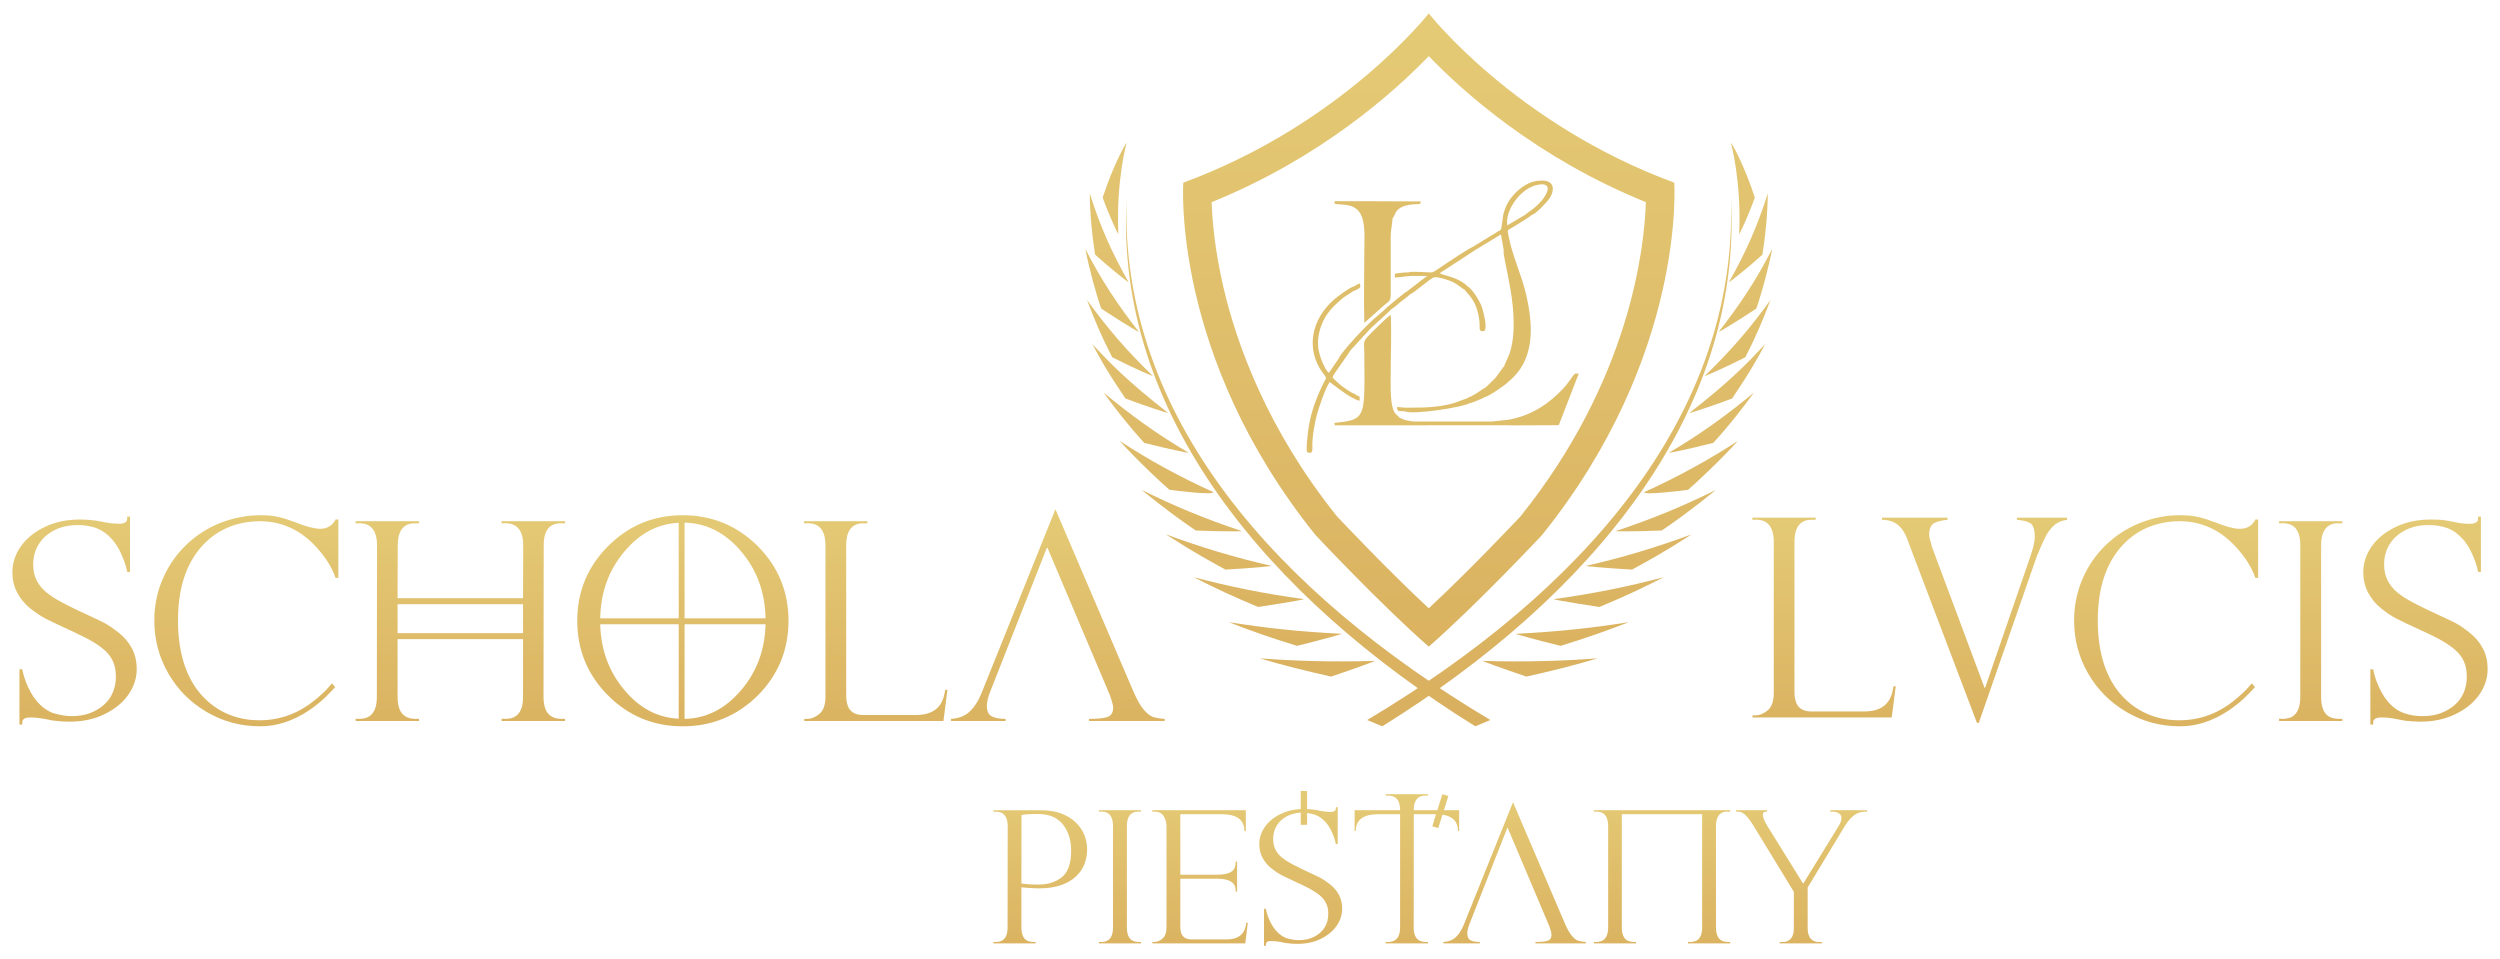 <?xml version="1.0" encoding="UTF-8"?>
<!DOCTYPE svg PUBLIC "-//W3C//DTD SVG 1.1//EN" "http://www.w3.org/Graphics/SVG/1.1/DTD/svg11.dtd">
<!-- Creator: CorelDRAW -->
<svg xmlns="http://www.w3.org/2000/svg" xml:space="preserve" width="404px" height="155px" version="1.1" style="shape-rendering:geometricPrecision; text-rendering:geometricPrecision; image-rendering:optimizeQuality; fill-rule:evenodd; clip-rule:evenodd"
viewBox="0 0 40400 15467.3"
 xmlns:xlink="http://www.w3.org/1999/xlink"
 xmlns:xodm="http://www.corel.com/coreldraw/odm/2003">
 <defs>
  <style type="text/css">
   <![CDATA[
    .fil27 {fill:#DFBE6A}
    .fil26 {fill:url(#id0)}
    .fil22 {fill:url(#id1)}
    .fil4 {fill:url(#id2)}
    .fil16 {fill:url(#id3)}
    .fil15 {fill:url(#id4)}
    .fil25 {fill:url(#id5)}
    .fil23 {fill:url(#id6)}
    .fil24 {fill:url(#id7)}
    .fil17 {fill:url(#id8)}
    .fil11 {fill:url(#id9)}
    .fil9 {fill:url(#id10)}
    .fil10 {fill:url(#id11)}
    .fil6 {fill:url(#id12)}
    .fil0 {fill:url(#id13)}
    .fil12 {fill:url(#id14)}
    .fil13 {fill:url(#id15)}
    .fil19 {fill:url(#id16)}
    .fil5 {fill:url(#id17)}
    .fil2 {fill:url(#id18)}
    .fil18 {fill:url(#id19)}
    .fil3 {fill:url(#id20)}
    .fil8 {fill:url(#id21)}
    .fil21 {fill:url(#id22)}
    .fil1 {fill:url(#id23)}
    .fil7 {fill:url(#id24)}
    .fil20 {fill:url(#id25)}
    .fil14 {fill:url(#id26)}
    .fil30 {fill:url(#id27);fill-rule:nonzero}
    .fil28 {fill:url(#id28);fill-rule:nonzero}
    .fil29 {fill:url(#id29);fill-rule:nonzero}
   ]]>
  </style>
  <linearGradient id="id0" gradientUnits="userSpaceOnUse" x1="28164.9" y1="6.5" x2="28164.9" y2="19614.3">
   <stop offset="0" style="stop-opacity:1; stop-color:#E5CB76"/>
   <stop offset="1" style="stop-opacity:1; stop-color:#D19D4E"/>
  </linearGradient>
  <linearGradient id="id1" gradientUnits="userSpaceOnUse" xlink:href="#id0" x1="27911" y1="6.5" x2="27911" y2="19614.3">
  </linearGradient>
  <linearGradient id="id2" gradientUnits="userSpaceOnUse" xlink:href="#id0" x1="20182.9" y1="6.7" x2="20182.9" y2="19614.2">
  </linearGradient>
  <linearGradient id="id3" gradientUnits="userSpaceOnUse" xlink:href="#id0" x1="25406" y1="6.7" x2="25406" y2="19614.2">
  </linearGradient>
  <linearGradient id="id4" gradientUnits="userSpaceOnUse" xlink:href="#id0" x1="24887.6" y1="6.2" x2="24887.6" y2="19614.7">
  </linearGradient>
  <linearGradient id="id5" gradientUnits="userSpaceOnUse" xlink:href="#id0" x1="28252.5" y1="6.5" x2="28252.5" y2="19614.5">
  </linearGradient>
  <linearGradient id="id6" gradientUnits="userSpaceOnUse" xlink:href="#id0" x1="28078.6" y1="6.4" x2="28078.6" y2="19614.5">
  </linearGradient>
  <linearGradient id="id7" gradientUnits="userSpaceOnUse" xlink:href="#id0" x1="28205.7" y1="6.4" x2="28205.7" y2="19614.6">
  </linearGradient>
  <linearGradient id="id8" gradientUnits="userSpaceOnUse" xlink:href="#id0" x1="25994.7" y1="6.7" x2="25994.7" y2="19614.2">
  </linearGradient>
  <linearGradient id="id9" gradientUnits="userSpaceOnUse" xlink:href="#id0" x1="17971.9" y1="6.4" x2="17971.9" y2="19614.6">
  </linearGradient>
  <linearGradient id="id10" gradientUnits="userSpaceOnUse" xlink:href="#id0" x1="18266.6" y1="6.5" x2="18266.6" y2="19614.3">
  </linearGradient>
  <linearGradient id="id11" gradientUnits="userSpaceOnUse" xlink:href="#id0" x1="18099.1" y1="6.4" x2="18099.1" y2="19614.5">
  </linearGradient>
  <linearGradient id="id12" gradientUnits="userSpaceOnUse" xlink:href="#id0" x1="19260.3" y1="55.8" x2="19260.3" y2="19541.3">
  </linearGradient>
  <linearGradient id="id13" gradientUnits="userSpaceOnUse" xlink:href="#id0" x1="23088.8" y1="6.5" x2="23088.8" y2="19614.4">
  </linearGradient>
  <linearGradient id="id14" gradientUnits="userSpaceOnUse" xlink:href="#id0" x1="17925.1" y1="6.5" x2="17925.1" y2="19614.5">
  </linearGradient>
  <linearGradient id="id15" gradientUnits="userSpaceOnUse" xlink:href="#id0" x1="18012.7" y1="6.5" x2="18012.7" y2="19614.3">
  </linearGradient>
  <linearGradient id="id16" gradientUnits="userSpaceOnUse" xlink:href="#id0" x1="26917.3" y1="55.8" x2="26917.3" y2="19541.3">
  </linearGradient>
  <linearGradient id="id17" gradientUnits="userSpaceOnUse" xlink:href="#id0" x1="19696.1" y1="6.8" x2="19696.1" y2="19614.1">
  </linearGradient>
  <linearGradient id="id18" gradientUnits="userSpaceOnUse" xlink:href="#id0" x1="21289.9" y1="6.2" x2="21289.9" y2="19614.7">
  </linearGradient>
  <linearGradient id="id19" gradientUnits="userSpaceOnUse" xlink:href="#id0" x1="26481.4" y1="6.8" x2="26481.4" y2="19614.1">
  </linearGradient>
  <linearGradient id="id20" gradientUnits="userSpaceOnUse" xlink:href="#id0" x1="20771.6" y1="6.7" x2="20771.6" y2="19614.2">
  </linearGradient>
  <linearGradient id="id21" gradientUnits="userSpaceOnUse" xlink:href="#id0" x1="18521.9" y1="6.3" x2="18521.9" y2="19614.6">
  </linearGradient>
  <linearGradient id="id22" gradientUnits="userSpaceOnUse" xlink:href="#id0" x1="27655.7" y1="6.3" x2="27655.7" y2="19614.6">
  </linearGradient>
  <linearGradient id="id23" gradientUnits="userSpaceOnUse" xlink:href="#id0" x1="21226.5" y1="6.5" x2="21226.5" y2="19614.4">
  </linearGradient>
  <linearGradient id="id24" gradientUnits="userSpaceOnUse" xlink:href="#id0" x1="18845.1" y1="286" x2="18845.1" y2="19122.1">
  </linearGradient>
  <linearGradient id="id25" gradientUnits="userSpaceOnUse" xlink:href="#id0" x1="27332.5" y1="286" x2="27332.5" y2="19122.1">
  </linearGradient>
  <linearGradient id="id26" gradientUnits="userSpaceOnUse" xlink:href="#id0" x1="24951.1" y1="6.5" x2="24951.1" y2="19614.4">
  </linearGradient>
  <linearGradient id="id27" gradientUnits="userSpaceOnUse" xlink:href="#id0" x1="9510.8" y1="8146.3" x2="9510.8" y2="14867.9">
  </linearGradient>
  <linearGradient id="id28" gradientUnits="userSpaceOnUse" xlink:href="#id0" x1="23112.9" y1="12717.2" x2="23112.9" y2="17512.7">
  </linearGradient>
  <linearGradient id="id29" gradientUnits="userSpaceOnUse" xlink:href="#id0" x1="34259.3" y1="8245.1" x2="34259.3" y2="14780.9">
  </linearGradient>
 </defs>
 <g id="Layer_x0020_1">
  <g id="_2799752873344">
   <g>
    <path class="fil0" d="M23088.8 200c0,0 -1396.5,1788 -3966.7,2735.3 0,0 -199.5,2792 2135.9,5693.7 0,0 1050.8,1122.3 1830.8,1804.6 780.1,-682.3 1830.8,-1804.6 1830.8,-1804.6 2335.4,-2901.7 2135.9,-5693.7 2135.9,-5693.7 -2570.1,-947.3 -3966.7,-2735.3 -3966.7,-2735.3l0 0zm0 690.8c557.3,579.2 1745.5,1645.1 3508.7,2360 -24.2,748.6 -259.2,2874.7 -2025.4,5076.6 -100.4,106.8 -829,877.9 -1483.3,1486.4 -654.3,-608.5 -1382.9,-1379.6 -1483.3,-1486.3 -1132.2,-1411.6 -1622.2,-2789.1 -1834,-3697.4 -141.9,-608.3 -181.6,-1093.9 -191,-1379.5 1763,-714.9 2951.1,-1780.6 3508.3,-2359.8z"/>
    <path class="fil1" d="M23840.3 11720.7c-3362.8,-2090.6 -5824.8,-5041.9 -5635.3,-8529.2 -107.7,3529.1 2414,6360.2 5879.2,8427.7 -150,62.8 -96.2,40.4 -243.9,101.5z"/>
    <path class="fil2" d="M22221.4 10663.7c-16.2,9.3 -305.8,117.3 -710.8,253.5 -383.1,-85.7 -764.2,-179.1 -1152.1,-295 575.8,44.7 1191.5,60.7 1862.9,41.5z"/>
    <path class="fil3" d="M21687.2 10225.8c-16.2,7.5 -345.7,101.8 -727.7,194.9 -448,-137.8 -736.8,-241.2 -1103.6,-382.8 582.8,92.3 1147.1,155.8 1831.3,187.9z"/>
    <path class="fil4" d="M21073.2 9666.1c-63.8,22.7 -649.8,112.9 -741.7,126.5 -407.3,-171 -653.2,-284 -1039,-480.4 586.1,153.1 1136.4,265.4 1780.7,353.9z"/>
    <path class="fil5" d="M20552.7 9129.5c-16.3,4.1 -283.2,32.2 -749.1,59 -266.5,-146 -511.9,-277.9 -964,-570.7 562.7,208.7 1127.1,378.9 1713.1,511.7z"/>
    <path class="fil6" d="M20073.4 8568c-16.3,2.5 -329.3,6.4 -748.7,-11.4 -157,-101.4 -520.9,-365.1 -877.3,-656.5 539.4,266 1017.5,465.2 1626,667.9z"/>
    <path class="fil7" d="M19606.9 7936.1c11.3,53.3 -610.8,-23.1 -708.2,-37 -97.7,-81.5 -499.5,-452.6 -804.6,-790.2 464.4,303.6 969.8,581.1 1512.8,827.2z"/>
    <path class="fil8" d="M19211.7 7302.4c-16.3,-0.8 -294.8,-53 -720.8,-162.1 -267.1,-292.4 -457,-540 -658.9,-813.6 435.9,360 850,663.6 1379.7,975.7z"/>
    <path class="fil9" d="M18879.5 6659.4c-16.2,-2.4 -347.2,-104.5 -692.9,-236 -314.7,-466.5 -398.7,-629.2 -533,-876.5 281.9,300.6 550,584.6 1225.9,1112.5z"/>
    <path class="fil10" d="M18631.2 6061.5c-16.2,-4.1 -271.6,-109.1 -657.7,-304 -174.9,-339.9 -285.7,-604 -406.6,-924.9 322.5,445.6 613.7,790.6 1064.3,1228.9z"/>
    <path class="fil11" d="M18404.8 5346.9c-73.6,-28 -507.6,-308.7 -608.9,-376.2 -81.3,-226.8 -202.9,-674.1 -256.9,-965.1 251.5,496.5 534.5,919.6 865.8,1341.3z"/>
    <path class="fil12" d="M18240 4547c-16.2,-8.9 -265.8,-197.2 -543.4,-448.6 -52,-331.7 -82.5,-652.9 -86.3,-990.5 172.1,547 358.2,957.6 629.7,1439.1z"/>
    <path class="fil13" d="M18072.7 3770.3c-12.3,-13.8 -149.9,-304 -253.7,-594.3 164.2,-500.3 350.4,-843 387.5,-886.6 0,0 -173.3,618.4 -133.8,1480.9z"/>
    <path class="fil14" d="M22337.3 11720.7c3362.8,-2090.6 5824.8,-5041.9 5635.3,-8529.2 107.7,3529.1 -2414,6360.2 -5879.2,8427.7 150,62.8 96.2,40.4 243.9,101.5z"/>
    <path class="fil15" d="M23956.2 10663.7c16.3,9.3 305.8,117.3 710.8,253.5 383.1,-85.7 764.2,-179.1 1152.1,-295 -575.8,44.7 -1191.5,60.7 -1862.9,41.5z"/>
    <path class="fil16" d="M24490.4 10225.8c16.2,7.5 345.7,101.8 727.7,194.9 448,-137.8 736.8,-241.2 1103.5,-382.8 -582.7,92.3 -1147,155.8 -1831.2,187.9z"/>
    <path class="fil17" d="M25104.4 9666.1c63.8,22.7 649.7,112.9 741.7,126.5 407.3,-171 653.2,-284 1039,-480.4 -586.1,153.1 -1136.4,265.4 -1780.7,353.9z"/>
    <path class="fil18" d="M25624.9 9129.5c16.3,4.1 283.2,32.2 749,59 266.5,-146 512.1,-277.9 964.1,-570.7 -562.6,208.7 -1127.1,378.9 -1713.1,511.7z"/>
    <path class="fil19" d="M26104.2 8568c16.3,2.5 329.3,6.4 748.7,-11.4 157,-101.4 520.9,-365.1 877.3,-656.5 -539.4,266 -1017.5,465.2 -1626,667.9z"/>
    <path class="fil20" d="M26570.7 7936.1c-11.3,53.3 610.7,-23.1 708.1,-37 97.8,-81.5 499.6,-452.6 804.7,-790.2 -464.4,303.6 -969.8,581.1 -1512.8,827.2z"/>
    <path class="fil21" d="M26965.9 7302.4c16.3,-0.8 294.8,-53 720.8,-162.1 267.2,-292.4 456.9,-540 658.8,-813.6 -435.8,360 -849.9,663.6 -1379.6,975.7z"/>
    <path class="fil22" d="M27298 6659.4c16.3,-2.4 347.3,-104.5 693,-236 314.7,-466.5 398.7,-629.2 533,-876.5 -281.9,300.6 -550.1,584.6 -1226,1112.5z"/>
    <path class="fil23" d="M27546.4 6061.5c16.2,-4.1 271.6,-109.1 657.8,-304 174.8,-339.9 285.6,-604 406.5,-924.9 -322.5,445.6 -613.7,790.6 -1064.3,1228.9z"/>
    <path class="fil24" d="M27772.8 5346.9c73.6,-28 507.6,-308.7 608.9,-376.2 81.3,-226.8 202.9,-674.1 256.9,-965.1 -251.5,496.5 -534.5,919.6 -865.8,1341.3z"/>
    <path class="fil25" d="M27937.6 4547c16.3,-8.9 265.8,-197.2 543.4,-448.6 52,-331.7 82.5,-652.9 86.3,-990.5 -172.1,547 -358.2,957.6 -629.7,1439.1z"/>
    <path class="fil26" d="M28104.9 3770.3c12.3,-13.8 150,-304 253.7,-594.3 -164.1,-500.3 -350.4,-843 -387.5,-886.6 0,0 173.3,618.4 133.8,1480.9z"/>
    <path class="fil27" d="M22160.4 3235.2l-594.9 0.3 1.4 40c119.4,31.6 375.7,-33.3 454.3,252.5 42.8,155.4 25.6,378.8 25.6,544.4 0,373.9 -9.6,753.6 0.3,1126.8 14.4,-5.8 283.3,-251.5 317.8,-280.6 79,-66.4 109.5,-67.1 109.2,-175.1l0.2 -753.9c0,-81 -3.2,-165 2.5,-245.9 4.9,-69.3 26.9,-180.6 26.3,-233.7 55.3,-42.3 16.1,-188.4 317.2,-223.2 96,-11.2 143.3,13.7 136.3,-48.2l-796.2 -3.5 0 0.1zm-250.6 3129.3c-7.7,-8.7 -1.4,-3.4 -10,-9.9 -1.4,-1.2 -5.5,-3.8 -7.1,-4.8 -6.4,-3.7 -13.2,-6.4 -23.7,-9.9 -39.6,-11.4 -176.5,-109.9 -208,-136.3 -32.5,-27.3 -56.6,-49.6 -87,-78.9 -49.3,-47.3 -46.8,-39.2 -12.7,-96.2 42.2,-70.8 249.7,-350.8 256.2,-376.5 5.1,-2.1 289.7,-318.4 320.5,-349.5 55.5,-55.8 338.4,-304.7 350.5,-326.1 26.3,-9 123,-96.2 148.5,-117 26.7,-21.8 136.3,-100.1 144,-115.6 75.3,-28.9 319.4,-253.1 389.8,-276.8 59,-20 239,44.8 289.7,66.5 98.9,42.2 154.9,108.5 209.6,132.3 22.3,54.7 200.2,148.8 238.8,519.2 4.2,39.7 0.1,77.3 2.8,114.9 3.1,43.6 69.7,48.7 86,17.1 35.2,-68.3 -34.9,-342.4 -64.7,-409.2 -36.7,-82.4 -149.2,-268.2 -227,-303.6 -23.1,-36.9 -126.3,-93 -187,-119.4 -60,-26.2 -209.4,-62.6 -246.6,-81.5l-6.8 -4.9 577.2 -376.5 412.9 -249.8 44 250.1c-32,127.4 301.3,1063.1 92.4,1681.2 -12.5,37.1 -87,188.8 -86.1,201 -19.5,12.2 -109.6,150.9 -138.8,185 -21.8,25.5 -161.3,155.8 -161.7,157.1 -30.3,11.3 -108.9,71.6 -149.5,96.2 -22.7,13.7 -51.7,30.2 -78.3,43.6 -27.8,14 -60.2,25.5 -77.4,39.1 -52.7,12.3 -142.9,51.9 -201.9,70.6 -67.8,21.7 -148.8,37.7 -226.1,49 -205.6,30.2 -339,24.3 -557.5,27.2l-137.4 -11.5c-8.3,21.7 4.7,48.7 23.9,64.9l101.4 5.4c137.8,60.6 956.9,-70.6 1047.1,-132.8 26,-1.9 92.9,-29.7 120.1,-40 23.1,-8.6 36.2,-14.5 58.5,-24.8 23.6,-10.9 35.8,-12.2 52.6,-27.5 73.4,-11.3 359.7,-208.7 401.2,-259.7 433.1,-354.1 395.4,-911.7 275.6,-1421.6 -67.6,-286.9 -216.1,-609.2 -273.1,-895.9 -29.9,-150.3 -29,-115.7 41.4,-160.7 54,-34.5 307.1,-184.1 324.8,-209.5 69.4,-17.5 239.3,-196.7 291.4,-273.9 81.7,-121.1 93.4,-308.9 -175.4,-280.5 -209.3,15.2 -380,182.2 -460.9,295 -51.2,71.6 -84.1,146.8 -108,230.7 -15.9,56 -29,241.2 -44.1,265.9l-458.6 280.3c-47,14.9 -373,229.9 -433.4,271.5 -23.9,16.5 -191.8,132.5 -213.4,136.4 -51.3,9.3 -336,-24.4 -390.7,2.8 -42.7,-5.2 -179.9,11.3 -215.7,21.6l-1.4 59.2c64.2,1.5 187,-23.8 277.3,-24.4l244.4 0 -332.2 254.5c-22.9,5.3 -274.2,216.9 -315.8,252.3 -50.8,54.6 -152.6,133.4 -216.5,191 -72,65.3 -136.2,131.2 -204.7,201.6 -68.6,70.6 -330.3,353.5 -362.6,439.8l-154.7 225.9c-67.7,-45.5 -145,-258.9 -163.5,-348.6 -29.4,-141.6 -8.7,-281 39.1,-412.1 69.6,-191 186.5,-311.3 349.7,-447.8 29.4,-24.6 156.2,-100 164.6,-110.5 34.2,-9.6 59.4,-27.2 87,-40.7 36.3,-17.8 33.3,-44.3 24.1,-83.4 -21.3,4.5 -71.5,27 -85.7,43.2 -70.9,11.1 -280.6,170.5 -331.7,214.9 -376.8,327.1 -458.7,811.5 -183.2,1187.7 67.2,91.8 64.5,57.2 13.8,159.3 -113.6,228.6 -203.6,470.6 -241.6,714.5 -7.9,50.9 -51.9,384.2 -23.5,407.7l51.1 11.4c47.6,-14.9 29.8,-108.1 31,-151.9 3.7,-133.3 37.5,-332.3 72,-459.5 28.6,-105.6 145.1,-462.4 210.3,-534.1 12.8,5 350.8,284.8 482.6,300.8l-1.1 -65.8 -61 -28.7 -0.1 -0.1zm949.7 430.6c-42.4,-0.9 -92.6,-10.7 -130.3,-18.5 -55.7,-11.3 -62.9,-26.1 -110.3,-40.2 -29.7,-43.1 -79.8,-53.6 -108.1,-144.1 -51.4,-164.9 -36.5,-462.2 -36.5,-635.4 0,-289.6 14.6,-596.5 -0.2,-883.9 -46.6,17.7 -320.1,295.8 -368.1,345.9 -88.4,92.2 -58.8,123.6 -59.2,253 -0.7,232.5 16.1,684 -20,872 -42.2,219.4 -157.8,244.1 -462.4,273.1l5.6 40.5 2718.7 -1.8 166.3 2.1 734.4 -2.8 323.2 -834.2 -64.1 0.9c-64.2,78.1 -114.4,163.9 -189,242.7 -205.8,217.5 -480.3,430.6 -886.1,503.2l-273.5 28.2 -1240.4 -0.7 0 0zm1580.2 60.5l-153.3 -22.7 153.3 22.7 0 0zm493.8 -3893.1c170.2,17.7 14.7,224.1 -27.6,272.3 -42.3,48.3 -73.5,76.6 -120.6,115.8 -23,19.2 -131.4,94 -135.5,101.8l-291.3 173c-47.6,-245.2 251.4,-673.7 575,-662.9z"/>
   </g>
   <path class="fil28" d="M17380.5 13270.9c-63.5,-61.5 -141.5,-107.7 -236,-143.2 -92.6,-33.6 -202.3,-50.1 -326.6,-50.1l-763.7 0 0 24.1 26 0c7,-1.9 12.7,-1.9 18.4,-1.9 5.7,0 10.8,0 16.6,1.9 29.7,1.3 55.7,8.9 76,20.3 61.6,33.5 93.3,105.8 93.3,215.5l-1.9 1632c0,109.6 -29.8,181.9 -91.4,214.8 -20.3,11.4 -46.3,19.1 -76,20.3 -9,1.9 -20.4,1.9 -33,1.9l-15.3 -1.9 -12.7 0 0 24.7 681.9 0 0 -24.7 -11.5 1.9 -14.5 0c-12.7,0 -24.2,0 -33.6,-1.9 -29.2,-1.2 -55.2,-8.9 -78.1,-20.3 -60.8,-31 -92.6,-103.3 -92.6,-214.8l0 -646.5c46.3,5.1 102.1,8.9 168.7,12.7 54,1.9 95.2,3.8 119.3,3.8 131.9,0 248.6,-16.5 348.8,-51.3 102.1,-35.5 184,-81.8 244.9,-141.4 61.5,-57.7 107.8,-124.8 137.6,-200.9 27.9,-74.1 43.1,-152.7 43.1,-234.5 0,-83.6 -15.2,-161.6 -46.9,-237.7 -31.1,-76.6 -78,-143.2 -140.8,-202.8l0 0zm-225.2 892.4c-102.1,76.7 -224.5,115.4 -371,115.4 -38.7,0 -83.7,-2 -137,-3.2 -61.6,-3.8 -109.7,-9.5 -141.5,-15.2l1.9 -1106.6c28,-5.7 72.3,-9.5 130.1,-13.3 52,-1.3 94.5,-3.2 130,-3.2 182,0 317.1,55.8 406.6,167.3 90.6,111.5 135,252.9 135,425.9 0,209.8 -52,355 -154.1,432.9l0 0zm602.6 -1063.5l26 0c7.6,-1.9 13.3,-1.9 18.4,-1.9 5.7,0 11.4,0 17.1,1.9 29.8,1.9 55.8,8.9 76.1,20.3 61.5,33.6 90.7,105.8 90.7,215.5l0 1633.3c0,109.6 -29.2,181.8 -90.7,215.4 -20.3,11.4 -46.3,19.1 -76.1,20.3 -9.5,1.9 -20.9,1.9 -33.6,1.9l-14.6 -1.9 -13.3 0 0 24.7 681.2 0 0 -24.7 -11.4 1.9 -14.6 0c-13.4,0 -24.1,0 -33.7,-1.9 -29.7,-1.2 -55.8,-8.9 -78,-20.3 -60.9,-31.6 -90.7,-103.9 -90.7,-215.4l0 -1633.3c0,-109.7 29.8,-181.9 90.7,-215.5 20.3,-11.4 46.3,-18.4 76.1,-20.3l61.6 0 0 -22.8 -681.2 0 0 22.8zm1316.1 41.8l672.3 0c241.6,0 363.4,91.3 363.4,271.9l22.8 0 0 -336.5 -1510.2 0 0 22.8 29.2 0c73,0 125,24.1 154.8,74.2 29.8,48.7 44.4,106.4 44.4,171.7l0 1625c0,83.7 -22.2,145.2 -65.3,182 -42.5,35.4 -86.9,53.8 -133.9,53.8l-29.2 0 0 22.8 1501.4 0 41.2 -335.2 -22.8 0 -3.9 12.7 -1.8 19c-3.9,16.4 -7.7,29.8 -8.9,40.5 -9.6,35.5 -24.8,65.3 -41.9,89.4 -50.7,72.2 -138.9,109 -263.2,109l-562.6 0c-76.1,0 -128.1,-24.1 -157.9,-72.3 -11.5,-18.3 -18.4,-40.5 -22.2,-68.4 -3.8,-20.3 -5.7,-42.5 -5.7,-70.4l0 -770 590.4 0c124.4,0 211.9,24.1 258.2,70.3 19,18.4 31.7,40.6 39.3,68.5 5.1,20.3 7,43.1 7,70.3l22.8 0 0 -486.1 -22.8 0c0,69.1 -16.5,117.3 -48.2,147 -46.3,43.2 -131.9,65.4 -256.3,65.4l-590.4 0 0 -977.4zm1945.9 -377.1l0 293.5c-116.8,5.7 -225.2,31 -319.7,77.3 -112.9,53.8 -197.9,122.9 -259.4,209.8 -60.9,87.5 -90.7,180.6 -90.7,277.6 0,81.7 17.1,155.9 52,221.2 33.6,64.6 79.9,120.4 137,167.3 57.7,46.3 115.4,85.6 171.3,114.7 57.7,27.9 143.9,71 261.3,124.9l46.9 20.2c57.1,27.9 105.3,52 144.6,72.9 60.9,33.6 116.7,68.5 163,107.8 46.3,37.4 79.9,79.8 104,129.9 24.1,48.2 34.9,103.9 34.9,169.2 0,83.7 -20.3,156.6 -59,221.2 -39.3,61.5 -94.5,111.6 -166.8,149 -72.3,37.4 -156,55.7 -251.2,55.7 -59.6,0 -126.8,-11.3 -202.9,-33.5 -109.1,-45 -198.6,-136.3 -263.9,-275.7 -31.7,-70.4 -53.9,-135.7 -64.7,-197.2l-30.4 0 0 597.1 30.4 0 0 -27.3c1.9,-9.5 3.2,-18.4 8.9,-24.1 11.4,-17.1 37.4,-24.7 76.7,-24.7l8.9 0c47,0 97.1,5.7 147.2,15.2l39.3 7.6c18.4,5.8 36.8,8.9 57.1,10.8 55.8,7.6 111.6,11.4 169.3,11.4 141.5,0 267.7,-26 377.4,-79.9 111,-53.8 196,-122.9 257.5,-210.4 60.9,-87.4 90.7,-180 90.7,-276.9 0,-81.8 -17.1,-155.9 -50,-221.2 -35.6,-65.3 -81.9,-121.1 -139,-167.4 -57.7,-46.2 -114.8,-85.5 -170.6,-115.3 -55.8,-27.9 -142.7,-68.4 -259.4,-122.9l-46.9 -22.2c-57.7,-27.9 -104.1,-52 -143.4,-72.3 -63.4,-33.6 -117.3,-69.1 -164.2,-105.8 -46.3,-39.3 -81.9,-81.8 -106.6,-132.5 -24.1,-48.2 -34.9,-103.9 -34.9,-169.2 0,-83.7 20.3,-155.9 59.6,-219.3 38.7,-62.8 97.1,-113.5 169.4,-150.2 63.4,-31.7 136.4,-50.7 216.3,-55.8l0 197.7 102.7 0 0 -190.7c46.3,5.7 91.3,15.2 133.8,29.8 62.2,24 116.1,63.4 164.3,116.6 39.3,43.1 73,96.9 100.9,157.8 31.7,71 54.5,135.6 65.3,197.1l30.4 0 0 -595.8 -30.4 0 0 27.3c-1.9,9.5 -3.2,18.4 -8.9,24.1 -13.3,16.4 -41.2,26 -86.3,26 -46.2,-1.9 -97,-7.6 -147.1,-16.5l-17.1 -3.8c-7,-1.9 -14.6,-1.9 -20.3,-3.8l-59.7 -11.4c-41.2,-5.1 -82.4,-8.9 -124.9,-10.8l0 -291.6 -102.7 -2.5zm2287.6 53.9l-79.9 258.6 -380.6 0c0,-109.7 29.8,-182 90.7,-215.5 20.9,-11.5 46.5,-17.1 76.2,-20.3 5.9,-0.6 11.4,-1.9 17.1,-1.9 5.1,0 12.6,0 18.4,1.9l27.9 0 0 -22.8 -683.7 0 0 22.8 27.9 0c5.7,-1.9 13.3,-1.9 18.4,-1.9 5.7,0 9.2,1.3 15.2,1.9 29.7,3.2 55.4,9.6 76.1,20.3 62.4,32.4 94.5,103.9 94.5,215.5l-735.1 0 0 335.9 19 0c0,-180.6 120.5,-271.3 361.5,-271.3l354.6 0 0 1827.3c0,109.6 -31.7,181.9 -92.6,215.4 -20.9,11.5 -46.4,17.9 -76.1,20.3 -9.7,0.8 -22.3,3.7 -35.5,1.9l-14.6 -1.9 -13.3 0 0 24.7 683.7 0 0 -24.7 -13.4 1.9 -14.5 0c-13.3,0 -24,-1.1 -33.6,-1.9 -29.8,-2.4 -55.5,-9.5 -76.2,-20.3 -62.4,-32.4 -94.6,-103.9 -94.5,-215.4l1.9 -1827.3 350.8 0 7.6 0 -59.6 195.3 96.4 29.1 68.5 -217.4c167.4,26 250.5,113.4 250.5,264.3l19 0 0 -335.9 -246.7 0 72.3 -230.7 -98.3 -27.9zm1725.8 2123.2l7.6 18.4 2 9.5 3.8 8.8 6.9 22.3c6,18.9 9.9,33.5 13.3,46.8 4.2,16.4 5.8,27.3 5.8,34.9 0,57.7 -22.9,93.1 -67.2,105.8 -46.3,13.3 -109.8,18.4 -192.9,18.4l0 22.8 815 0 0 -22.8c-50.1,-3.1 -93.4,-10.3 -124.3,-20.2 -31.9,-10.3 -65,-37.1 -100.2,-78 -35.2,-40.8 -73.6,-105.6 -111.6,-194.6l-841.1 -1966 -792.8 1973c-37.3,92.9 -81.9,161.5 -131.9,207.9 -50.2,46.7 -116.7,72.8 -200.4,77.9l0 22.8 588.5 0 0 -22.8c-64.6,0 -114.7,-9 -150.2,-27.9 -34.9,-18.5 -52,-55.1 -52,-112.8 0,-43 13.9,-96.1 41.2,-165.4l605.1 -1536.9 6.9 0 668.5 1578.1zm724.4 -1864.6l0 22.8 26 0c7.8,0 13.3,-1.9 18.4,-1.9 5.7,0 11.1,1.2 17.1,1.9 27.8,3.1 54.1,8.5 76.1,20.3 61.7,33.1 92.6,105.9 92.6,215.5l0 1633.3c0,109.6 -31.2,181.7 -92.6,215.4 -20.4,11.3 -46.4,17.9 -76.1,20.3 -9.7,0.8 -20.5,3.7 -33.6,1.9l-14.6 -1.9 -13.3 0 0 24.7 681.1 0 0 -24.7 -11.4 1.9 -14.6 0c-13.3,0 -23.9,-1.1 -33.6,-1.9 -29.7,-2.4 -55.8,-8.9 -78,-20.3 -61.5,-31.6 -92.6,-103.9 -92.6,-215.4l0 -1827.3 1298.3 0 0 1827.3c0,109.6 -29.9,181.7 -91.3,215.4 -20.4,11.3 -46.4,17.9 -76.1,20.3 -9,0.7 -20.4,3.3 -33,1.9l-17.1 -1.9 -10.8 0 0 24.7 681.8 0 0 -24.7 -12.6 1.9 -15.3 0c-12.6,0 -23.9,-1.2 -32.9,-1.9 -29.8,-2.4 -55.6,-9.4 -76.2,-20.3 -61.2,-32.2 -93.2,-103.9 -93.2,-215.4l0 -1634c0,-109 29.9,-181.1 91.3,-214.8 20.5,-11.2 46.3,-20.3 76.2,-20.3l62.7 0 0 -22.8 -2202.7 0zm4052.9 258.6c63.3,-104.8 132.3,-176.2 211.8,-211.7 28.3,-12.6 55.9,-19.5 85.7,-22.2 11.5,-1.1 22.2,-1.9 35.5,-1.9l27.9 0 0 -22.8 -594.3 0 0 22.8 36.8 0c13.5,0 26,1.7 39.3,3.8 31.1,4.9 55.6,16 72.3,29.2 46.7,36.8 44.4,105.7 -15.2,202.8l-570.9 929.1 -576.5 -929.1c-60,-96.9 -83.6,-167.4 -74.2,-202.8 3.9,-14.6 12.7,-24 26,-29.2 9.6,-3.7 22.2,-5.7 40.6,-3.8l0 -22.8 -499.8 0 0 22.8 24.1 0c9.5,0 18.9,0.9 26,1.9 20.8,2.8 40.8,9.6 61.5,22.2 53.5,32.4 108.6,103.9 174.5,211.7l646.9 1059 0 585.7c0,105.8 -30.1,173.7 -91.3,206 -20.6,10.8 -46.3,20.2 -76.1,20.2l-60.9 0 0 22.8 681.2 0 0 -22.8 -60.9 0c-29.9,0 -55.6,-9.3 -76.1,-20.2 -60.7,-32.2 -92.6,-100.2 -92.6,-206l0 -654.1 598.7 -990.6z"/>
   <path class="fil29" d="M29277.5 11481.1c-114.2,0 -192.2,-36.1 -234.1,-108.4 -17.1,-27.6 -27.6,-61.8 -36.1,-103.6 -5.7,-30.4 -8.6,-63.7 -8.6,-105.5l0 -2426.2c0,-164.5 44.7,-272.8 137,-323.2 30.5,-17.1 69.5,-27.6 114.2,-30.4l91.3 0 0 -34.3 -1022.7 0 0 34.3 39 0c10.5,-2.9 19,-2.9 27.6,-2.9 8.6,0 17.1,0 24.7,2.9 44.7,2.8 83.8,13.3 114.2,30.4 92.3,50.4 139.8,158.7 139.8,323.2l0 2450.9c0,127.4 -33.2,219.6 -97.9,274.8 -63.8,53.2 -130.4,80.8 -200.8,80.8l-43.8 0 0 34.2 2249.1 0 64.7 -503.9 -36.2 0 -8.5 47.6c-5.7,24.7 -11.4,44.7 -14.3,61.8 -13.3,52.2 -36.1,96.9 -60.8,133.1 -75.2,109.3 -206.5,164.4 -393,164.4l-844.8 0zm1978.9 -3045.1c53.2,-24.7 125.6,-44.6 215,-52.2l0 -34.3 -1058.9 0 0 34.3c103.7,0 189.3,27.5 259.7,83.6 69.5,58 124.7,147.4 166.5,272.9 5.7,11.4 8.6,19.9 8.6,25.7l1099.8 2897.7 30.4 0 933.3 -2678.2c7.6,-27.5 13.4,-44.6 21.9,-52.2 47.6,-120.8 92.3,-214.9 128.5,-288.1 39,-72.3 85.6,-130.2 138.9,-177.8 53.2,-44.7 122.7,-73.2 203.6,-83.6l0 -34.3 -810.6 0 0 34.3c94.2,7.6 167.4,24.7 216.9,55.1 47.6,31.4 72.3,106.5 72.3,220.6 0,72.2 -24.7,181.6 -75.2,326l-726.8 2111.5 -10.5 0 -849.6 -2275.9 -8.5 -33.3c-24.8,-80.8 -36.2,-136.9 -36.2,-161.6 0,-97.9 28.5,-161.6 80.9,-190.2zm4534.9 -13.3c-94.2,-36.1 -178.2,-63.1 -248.3,-79.8 -88.6,-21.1 -186.8,-33.3 -295,-33.3l-24.7 0c-223.4,0 -438.2,43.7 -647,127.4 -205.8,82.5 -390.2,203.6 -548.9,357.5 -160.7,155.8 -285.4,337.6 -373.9,543.8 -91.1,211.9 -136.1,435.4 -136.1,673.1 0,308.9 75.7,594 227.4,856.5 149.7,259.2 353,463.2 611.8,617 267.1,158.8 557.5,235.8 872.4,235.8 264.4,0 523.6,-82.5 777.3,-250 88.5,-58.5 175.4,-125.4 258.7,-203.5 39.2,-36.7 77.4,-76.8 117.1,-117.9 13.4,-13.9 33.2,-36.1 58,-60.8l-49.5 -61.8 -28.5 30.4c-17.4,18.5 -31.4,36.4 -39,44.7 -25.5,27.7 -53.6,57.8 -88.5,89.4 -76.2,68.9 -150.2,131.5 -231.2,187.2 -239.5,164.7 -501.4,245.3 -783,245.3 -161.7,0 -314.8,-25.3 -457.6,-77.9 -166.2,-61.3 -311.9,-156.3 -436.7,-281.4 -136.7,-137.1 -240.7,-306.9 -312,-508.6 -75.9,-214.5 -114.2,-460.2 -114.2,-741.6 0,-312.8 46.6,-586.7 144.6,-818.5 83.5,-197.7 200.8,-362.4 351.1,-493.5 125.4,-109.3 267.1,-188.3 429.1,-237.6 130.8,-39.9 261.6,-58 395.7,-58 208.4,0 398.5,48 573.7,144.5 138.6,76.3 266.6,185.2 387.2,327 121.8,143.2 212.2,290 264.5,444l45.7 0 0 -944 -45.7 0c0,5.7 -6,17.1 -16.2,31.3 -11.4,16 -24.5,34.8 -44.7,53.3 -49.1,45 -111.5,66.5 -183.6,66.5l-8.6 0c-92.1,0 -225.5,-36.1 -401.4,-106.5l0 0zm1038.7 18.1l39 0c11.8,0 20,-2.8 27.6,-2.8 8.6,0 16.9,1.9 25.7,2.8 44.5,4.6 83.7,13.7 114.2,30.4 92,50.6 136,159 136,323.3l0 2449.9c0,164.2 -44,272.7 -136,323.2 -30.5,16.8 -69.6,27 -114.2,30.5 -14.4,1.1 -31.8,5.2 -50.4,2.8l-21.9 -2.8 -20 0 0 37.1 1021.8 0 0 -37.1 -17.1 2.8 -21.9 0c-19.8,0 -36.1,-1.7 -50.4,-2.8 -44.5,-3.5 -83.9,-13.3 -117,-30.5 -91.3,-47.2 -136.1,-155.9 -136.1,-323.2l0 -2449.9c0,-164.5 44.9,-272.8 136.1,-323.3 30.4,-16.8 69.3,-30.4 114.1,-30.4l92.3 0 0 -34.2 -1021.8 0 0 34.2zm2415.8 27.6c109.4,0 211,15.5 305.4,50.3 92.8,34.4 173.4,94.1 246.4,175 58.1,64.4 108.9,145.4 150.3,236.7 47.8,105.3 81.8,203.5 98,295.7l45.7 0 0 -893.7 -45.7 0 0 40.9c0,14.3 -6.2,27.4 -13.3,36.1 -20.3,25.2 -62,39.8 -129.4,39 -69.3,-0.8 -146.4,-7.6 -220.7,-24.7l-24.8 -5.7c-11.2,-2.6 -22.7,-4.1 -31.4,-5.7l-89.4 -16.2c-82.9,-15 -167.4,-17.1 -251.1,-17.1 -213.2,0 -403.5,39.3 -570.9,119.8 -168.2,80.9 -296.5,184.2 -388.2,314.7 -91.7,130.7 -136,270 -136,415.4 0,121.7 26.7,233.5 78,330.9 51.2,97.3 119.6,181.2 205.5,250.9 86.1,69.8 172.4,129.3 256.9,172.2 85.6,43.4 215.9,106.7 392,186.2l69.4 31.5c88.4,39.8 160.4,77.1 218.8,108.3 92.7,49.4 175.4,103.7 246.4,161.6 68.6,56 120.6,119.6 156.1,194.9 33.7,71.8 49.4,155.9 49.4,252.9 0,125.5 -28.7,235.1 -88.4,331.8 -57.1,92.3 -142.8,166.4 -251.2,222.5 -108.5,56.1 -234.1,83.6 -376.7,83.6 -88.5,0 -191.7,-10.4 -303.5,-50.3 -167.1,-59.8 -299.4,-203 -395.8,-411.7 -48.9,-105.7 -80.9,-203.5 -97.1,-295.7l-45.6 0 0 893.7 45.6 0 0 -40.9c0,-14.6 6.2,-26.6 13.4,-36.1 18.4,-24.6 56.1,-37.1 114.1,-37.1l14.3 0c69.4,0 144.6,8.3 219.8,22.8l58.9 11.4c28.4,5.5 56.4,12.5 86.6,16.2 83.8,10.3 167.4,17.1 253.1,17.1 212.2,0 401.3,-39.7 566.1,-119.8 167,-81.2 295.5,-184.2 387.2,-314.7 91.7,-130.7 136,-269.9 136,-415.4 0,-122.7 -24.5,-234.7 -75.1,-330.9 -51.9,-98.5 -122.7,-181.9 -208.4,-250.9 -86.3,-69.6 -172.4,-130.2 -255.9,-173.1 -82.7,-42.5 -216.6,-99.9 -391,-183.5l-69.5 -33.2c-86.5,-41.5 -156.2,-78 -214,-108.4 -95.2,-50.1 -177.1,-102.6 -245.5,-158.8 -70.3,-57.7 -121.5,-123.4 -158.9,-197.7 -36.6,-72.8 -54.2,-156 -54.2,-253.9 0,-125.5 31.1,-233.6 89.4,-328 58.5,-94.6 145.3,-171 254.1,-226.2 109.8,-55.8 234,-82.7 375.7,-82.7l-0.9 0z"/>
   <path class="fil30" d="M1255 8468.4c109.5,0 210.3,17.1 305.5,50.3 92.2,36.2 173.1,94.2 246.3,175 58.1,64.6 108.5,145.5 150.4,236.7 47.5,105.5 81.8,203.5 98,295.7l45.6 0 0 -893.7 -45.6 0 0 40.9c-2.9,14.2 -5.7,27.6 -13.4,36.1 -19.9,25.7 -61.8,39 -129.4,39 -69.4,-1.9 -145.5,-10.4 -220.7,-24.7l-24.7 -5.7c-11.4,-2.9 -22.8,-2.9 -31.4,-5.7l-89.4 -16.2c-83.8,-11.4 -167.5,-17.1 -251.2,-17.1 -213.1,0 -403.4,39 -570.8,119.8 -168.4,80.8 -295.9,184.4 -388.2,314.7 -91.4,131.2 -136.1,270 -136.1,415.4 0,121.7 25.7,233.9 78,330.9 50.5,97.9 119.9,180.6 205.5,250.9 86.6,69.5 173.2,127.4 256.9,172.2 86.6,41.8 216,106.4 392,186.2l69.4 31.5c87.6,41.8 159.9,77.9 218.9,108.3 92.3,50.4 176,102.7 246.4,161.6 69.4,55.2 119.9,119.8 156,194.9 33.3,72.3 49.5,155.9 49.5,252.9 0,125.5 -30.5,233.9 -88.5,331.8 -59,91.3 -142.7,166.4 -251.2,222.5 -108.4,56.1 -234,83.6 -376.7,83.6 -88.5,0 -189.3,-17.1 -303.5,-50.3 -164.6,-66.6 -297.8,-203.5 -395.8,-411.7 -47.6,-106.5 -80.8,-203.5 -97,-295.7l-45.7 0 0 893.7 45.7 0 0 -40.9c2.8,-14.3 4.7,-27.6 13.3,-36.1 17.1,-25.7 56.1,-37.1 114.2,-37.1l14.2 0c69.5,0 144.6,8.6 219.8,22.8l59 11.4c27.6,8.6 56.1,13.3 86.6,16.2 83.7,11.4 167.4,17.1 253,17.1 212.2,0 401.5,-39 566.1,-119.8 167.4,-80.8 294.9,-184.4 387.2,-314.7 91.3,-131.2 136.1,-269.9 136.1,-415.4 0,-122.7 -25.7,-233.9 -75.2,-330.9 -53.2,-97.9 -122.7,-181.5 -208.3,-250.9 -86.6,-69.5 -173.2,-128.4 -256,-173.1 -83.7,-40.9 -215,-102.7 -391,-183.5l-69.4 -33.2c-86.6,-41.9 -156,-78 -214.1,-108.4 -95.1,-50.4 -176,-103.6 -245.4,-158.8 -69.5,-58.9 -122.8,-122.6 -158.9,-197.7 -38.1,-72.3 -54.3,-156 -54.3,-253.9 0,-125.5 30.5,-233.8 89.5,-328 58,-95 145.5,-170.1 254,-226.2 110.3,-55.2 234,-82.7 375.8,-82.7l-1 0zm3512.6 -45.7c-94.2,-36.1 -178,-63.6 -248.3,-79.8 -88.5,-21.9 -186.5,-33.3 -295,-33.3l-24.7 0c-223.6,2.8 -437.6,44.7 -646.9,127.4 -205.5,83.7 -390.1,203.4 -549,357.5 -160.8,155.9 -285.4,337.5 -373.9,543.8 -91.3,211.9 -136.1,435.4 -136.1,673.1 0,308.9 75.2,594.1 227.5,856.5 149.3,259.5 352.9,463 611.7,617 267.3,158.8 557.5,235.8 872.4,235.8 264.5,0 523.3,-82.7 777.3,-250 88.5,-59 175,-125.6 258.8,-203.5 39,-37.1 78,-76 117,-117.9 14.3,-13.3 33.3,-36.1 58,-60.8l-49.4 -61.8 -28.6 30.4c-16.2,20 -30.4,37.1 -39,44.7 -24.8,28.5 -52.3,58.9 -88.5,89.4 -75.1,70.3 -150.3,131.2 -231.2,187.2 -239.7,164.5 -501.4,245.3 -782.9,245.3 -161.8,0 -315,-24.7 -457.7,-77.9 -166.5,-60.9 -312,-155.9 -436.7,-281.4 -137,-137 -239.7,-307.1 -312,-508.6 -75.2,-214.9 -114.2,-460.2 -114.2,-741.6 0,-312.8 46.6,-586.6 144.6,-818.5 83.7,-197.8 200.8,-362.2 351.1,-493.5 125.6,-109.3 267.3,-187.2 429.1,-237.6 131.3,-39 261.6,-58 395.8,-58 208.3,0 398.6,47.5 573.7,144.5 138.8,76 267.3,184.4 387.1,327 122.8,142.6 212.2,290 264.5,444l45.7 0 0 -944 -45.7 0c0,5.7 -5.7,17.1 -16.2,31.3 -11.4,16.2 -25.6,33.3 -44.7,53.3 -50.4,43.7 -111.3,66.5 -183.6,66.5l-8.6 0c-92.2,-2.8 -225.4,-36.1 -401.4,-106.5l0 0zm1657.3 1792.1l0 -467.8 2027.4 0 0 467.8 -2027.4 0zm1681.1 -1774l41.9 0c8.5,-2.8 19.9,-2.8 28.5,-2.8 8.6,0 13.3,0 21.9,2.8 44.7,2.8 83.7,13.3 115.1,30.4 94.2,50.4 141.8,158.8 141.8,323.3l-2.9 855.6 -2027.4 0 2.9 -855.6c0,-164.5 44.7,-272.9 137,-323.3 30.4,-17.1 69.4,-27.6 114.1,-30.4l92.3 0 0 -34.2 -1023.7 0 0 34.2 39 0c10.5,-2.8 19.1,-2.8 27.6,-2.8 8.6,0 16.2,0 24.8,2.8 44.7,2.8 83.7,13.3 114.1,30.4 92.3,50.4 139.9,158.8 139.9,323.3l-2.9 2450.8c0,164.5 -44.7,272.9 -137,322.3 -30.4,17.1 -69.4,28.5 -114.1,30.5 -13.3,2.8 -30.5,2.8 -49.5,2.8l-22.8 -2.8 -19.1 0 0 37.1 1023.7 0 0 -37.1 -17.1 2.8 -21.9 0c-20,0 -36.1,0 -50.4,-2.8 -44.7,-2 -83.7,-13.4 -117,-30.5 -92.3,-46.6 -139.9,-154.9 -139.9,-322.3l0 -933.5 2027.4 0 0 933.5c0,164.5 -44.7,272.9 -137,322.3 -30.4,17.1 -69.4,28.5 -114.2,30.5 -14.2,2.8 -33.3,2.8 -53.2,2.8l-21.9 -2.8 -20 0 0 37.1 1025.6 0 0 -37.1 -20 2.8 -21.9 0c-19.9,0 -36.1,0 -50.4,-2.8 -44.7,-2 -83.7,-13.4 -114.1,-30.5 -95.2,-46.6 -141.8,-154.9 -141.8,-322.3l2.9 -2450.8c0,-164.5 43.7,-272.9 136,-323.3 30.4,-17.1 69.4,-27.6 114.2,-30.4l95.1 0 0 -34.2 -1025.6 0 0 34.2zm2861.8 1630.5l0 1526.8c-339.7,-16.2 -631.7,-169.3 -876.2,-462.1 -250.3,-295.6 -381.5,-649.3 -392,-1064.7l1268.2 0zm95.1 0l1308.2 0c-10.5,415.4 -141.8,769.1 -393.9,1064.7 -254,300.4 -559.4,457.3 -914.3,464.9l0 -1529.6zm0 -95.1l0 -1546.8c354.9,7.6 660.3,164.5 914.3,465.8 254.1,298.6 386.3,658.9 393.9,1081l-1308.2 0zm-95.1 0l-1268.2 0c7.6,-422.1 138.9,-782.4 392,-1081 244.5,-292.8 536.5,-446.8 876.2,-462.9l0 1543.9zm64.7 -1666.6c-471,0 -874.3,167.3 -1205.4,499.1 -332.1,332.8 -498.6,734.9 -498.6,1206.5 0,471.5 166.5,875.5 498.6,1207.3 331.1,331.8 734.4,498.2 1205.4,498.2 471.9,0 878.1,-166.4 1213,-498.2 330.2,-331.8 496.6,-735.8 496.6,-1207.3 0,-471.6 -166.4,-873.7 -496.6,-1206.5 -334.9,-331.8 -741.1,-499.1 -1213,-499.1zm2920.8 3228.6c-114.2,0 -192.2,-36.2 -234.1,-108.4 -17.1,-27.6 -27.6,-61.8 -36.1,-103.6 -5.7,-30.4 -8.6,-63.7 -8.6,-105.5l0 -2426.2c0,-164.5 44.7,-272.9 137,-323.3 30.4,-17.1 69.5,-27.6 114.2,-30.4l91.3 0 0 -34.2 -1022.8 0 0 34.2 39.1 0c10.4,-2.8 19,-2.8 27.6,-2.8 8.5,0 17.1,0 24.7,2.8 44.7,2.8 83.7,13.3 114.2,30.4 92.3,50.4 139.8,158.8 139.8,323.3l0 2450.8c0,127.4 -33.3,219.7 -98,274.8 -63.7,53.2 -130.3,80.8 -200.7,80.8l-43.8 0 0 34.3 2249.1 0 64.7 -503.9 -36.2 0 -8.5 47.5c-5.8,24.7 -11.5,44.7 -14.3,61.8 -13.3,52.3 -36.1,97 -60.9,133.1 -75.1,109.3 -206.4,164.5 -392.9,164.5l-844.8 0zm3976.8 -334.7l11.4 27.6 2.8 14.2 5.7 13.4 10.5 33.2c8.6,28.6 14.3,50.4 20,70.4 5.7,24.7 8.5,40.9 8.5,52.3 0,86.5 -34.2,139.7 -100.8,158.7 -69.4,20 -164.6,27.6 -289.2,27.6l0 34.3 1222.5 0 0 -34.3c-75.1,-4.8 -139.8,-16.2 -186.5,-30.4 -47.5,-16.2 -98,-55.2 -150.3,-117 -53.3,-60.8 -109.4,-158.7 -167.4,-291.8l-1261.6 -2949.1 -1189.2 2959.6c-55.2,139.7 -122.7,242.4 -197.9,311.8 -75.1,70.3 -175,109.3 -300.6,116.9l0 34.3 882.9 0 0 -34.3c-97.1,0 -172.2,-13.3 -225.5,-41.8 -52.3,-27.6 -78,-82.7 -78,-169.2 0,-64.7 20,-144.6 61.8,-248.2l907.7 -2305.4 10.4 0 1002.8 2367.2z"/>
  </g>
 </g>
</svg>
